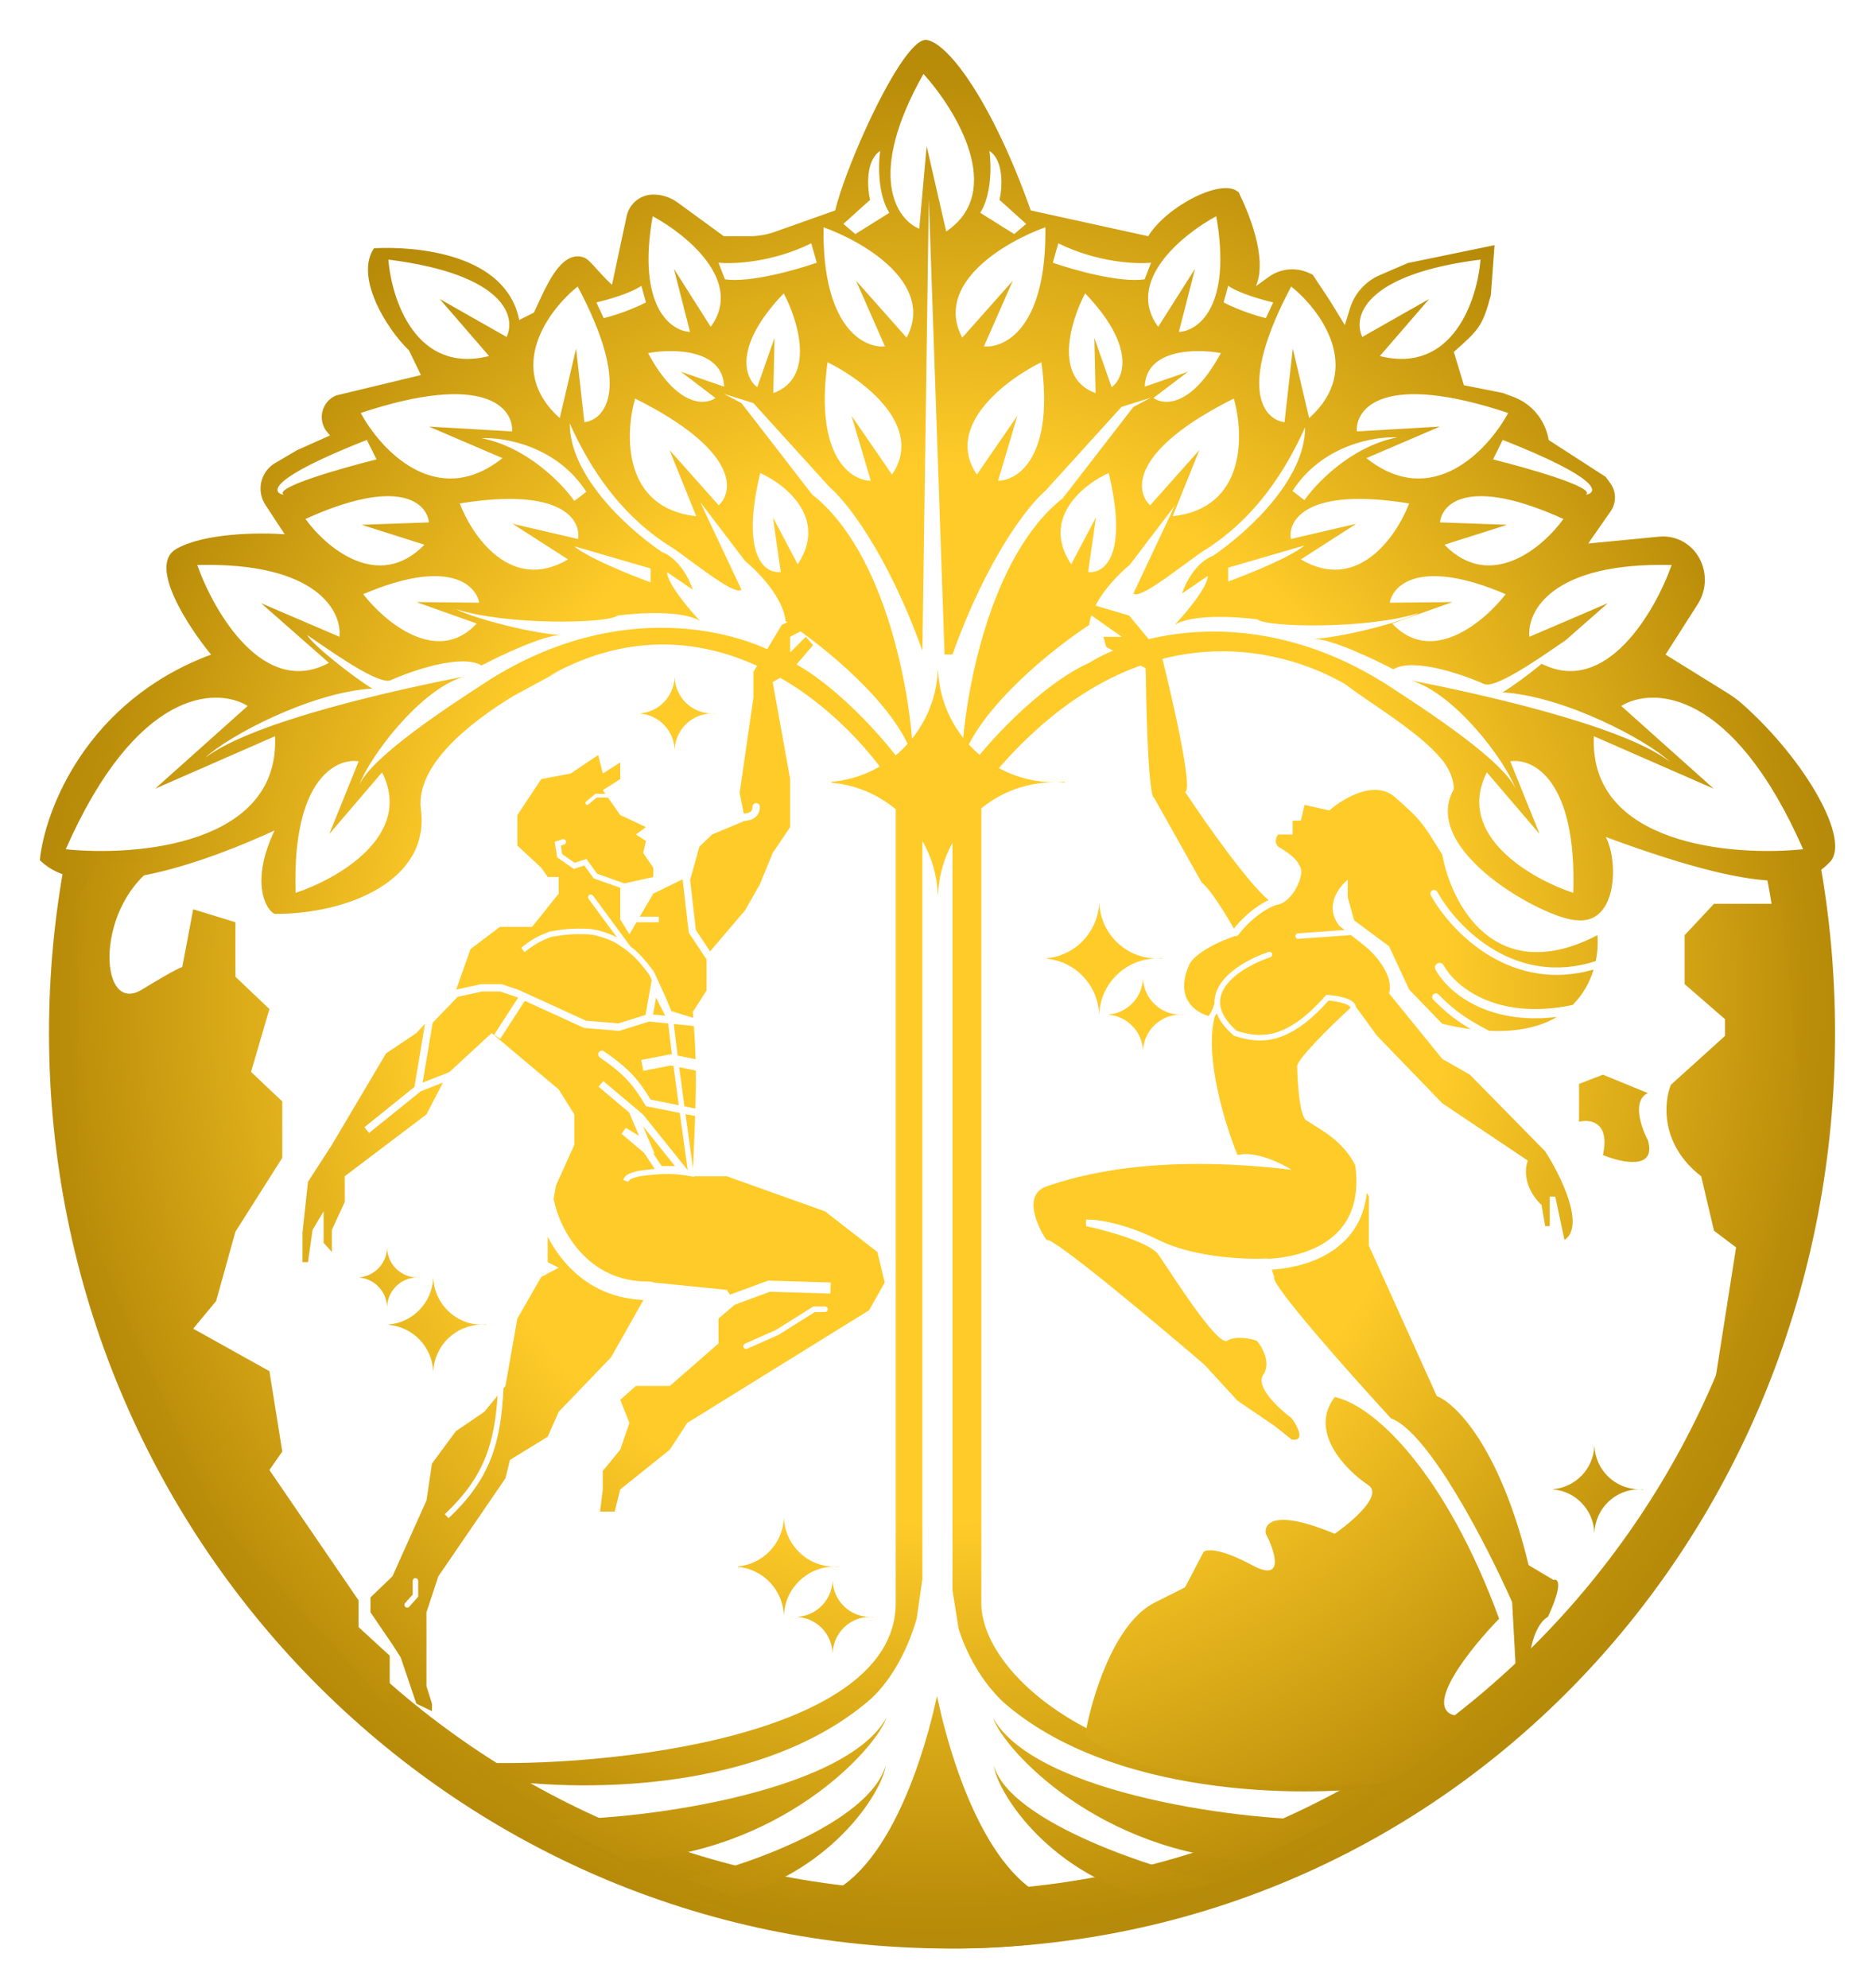 <?xml version="1.0" encoding="UTF-8"?> <svg xmlns="http://www.w3.org/2000/svg" width="565" height="599" viewBox="0 0 565 599" fill="none"><g filter="url(#filter0_d_236_246)"><path d="M171.955 229.03L180.257 223.465L181.641 229.03L186.899 225.691V230.7L181.641 234.039L182.42 235.152H179.393L176.582 237.508C176.347 237.704 176.315 238.055 176.511 238.291C176.707 238.528 177.056 238.56 177.291 238.363L179.793 236.265H183.199L186.899 241.553L194.648 245.17L191.603 247.397L194.648 249.345L193.817 252.962L196.861 257.415V260.197L188.147 262.145L179.945 259.218L176.694 254.761L173.192 255.935L169.4 253.313L169.008 250.749L170.004 250.415C170.439 250.269 170.674 249.796 170.529 249.359C170.384 248.921 169.913 248.685 169.479 248.831L167.154 249.61L167.868 254.281L172.932 257.782L176.071 256.729L178.908 260.62L186.899 263.471V272.998L189.666 277.451L191.792 273.833H198.522V272.163H192.773L196.861 265.206L205.713 260.876L205.699 260.924L207.554 276.984L212.912 285.024V294.426L208.761 300.826C208.815 301.443 208.866 302.052 208.915 302.653L202.291 300.597C202.231 300.437 202.167 300.272 202.101 300.102C201.562 298.728 200.82 297.01 200.075 295.337C199.329 293.661 198.574 292.022 198.007 290.802C197.723 290.192 197.486 289.686 197.319 289.333L197.238 289.16C197.192 289.064 197.155 288.984 197.126 288.923L197.058 288.781C197.058 288.781 197.057 288.778 196.308 289.138L197.058 288.781L197.022 288.705L196.974 288.64C194.355 285.102 192.429 282.952 189.723 280.892L189.78 280.85L178.71 265.823C178.437 265.452 177.917 265.374 177.549 265.649C177.181 265.923 177.103 266.446 177.376 266.816L185.879 278.359C185.798 278.318 185.711 278.275 185.617 278.229C185.083 277.97 184.323 277.624 183.413 277.274C181.604 276.578 179.151 275.846 176.681 275.781C171.942 275.656 169.623 275.944 165.724 276.628L165.648 276.642L165.576 276.669C162.002 278.011 160.115 279.102 157.051 281.525L158.078 282.837C160.994 280.531 162.728 279.526 166.085 278.26C169.856 277.6 172.064 277.33 176.638 277.45C178.84 277.508 181.091 278.168 182.819 278.833C183.678 279.163 184.394 279.49 184.894 279.733C185.144 279.854 185.34 279.955 185.471 280.024C185.507 280.042 185.537 280.059 185.563 280.073C185.585 280.085 185.604 280.095 185.619 280.103L185.648 280.119C190.058 282.89 192.186 284.976 195.594 289.572L195.627 289.641C195.671 289.735 195.736 289.872 195.819 290.048C195.959 290.346 196.15 290.753 196.378 291.24L194.519 301.756L186.335 304.31L176.578 303.498L156.375 294.252L151.103 292.478H144.992L137.47 294.121L141.79 281.903L150.646 275.224H160.332L168.357 265.206V260.197H165.036L163.099 257.415L155.904 250.736V241.553L163.099 230.7L171.955 229.03Z" fill="url(#paint0_radial_236_246)"></path><path d="M203.044 304.492L209.1 305.098C209.355 308.667 209.515 311.957 209.602 315.099L204.206 314.013C204.053 312.837 203.909 311.719 203.778 310.678C203.499 308.475 203.274 306.617 203.127 305.277C203.095 304.99 203.068 304.728 203.044 304.492Z" fill="url(#paint1_radial_236_246)"></path><path fill-rule="evenodd" clip-rule="evenodd" d="M202.486 313.668L202.125 313.595L193.225 315.327L193.856 318.605L202.114 316.998L202.944 317.165C203.347 320.219 203.791 323.525 204.237 326.819C204.334 327.532 204.431 328.244 204.527 328.953L196.038 327.252C194.288 324.364 192.699 322.056 190.634 319.842C188.473 317.525 185.824 315.347 181.989 312.708C181.485 312.361 180.796 312.491 180.451 312.998C180.105 313.506 180.234 314.198 180.739 314.545C184.501 317.134 187.008 319.208 189.02 321.365C191.029 323.52 192.578 325.793 194.396 328.823L194.648 329.244L204.846 331.287C205.414 335.443 205.958 339.381 206.395 342.535C206.692 344.67 206.939 346.447 207.113 347.69L207.227 348.511L207.218 348.509L193.781 331.766L181.798 321.678L180.377 323.385L189.582 331.135L192.568 338.178L188.575 335.769L187.294 337.576L194.091 343.318L197.304 348.164C195.886 348.276 194.333 348.451 192.594 348.698L192.558 348.703L192.523 348.711C191.201 349.019 190.175 349.304 189.421 349.691C188.614 350.103 188.075 350.653 187.78 351.464L189.339 352.038C189.466 351.689 189.674 351.434 190.174 351.178C190.72 350.899 191.549 350.653 192.862 350.346C199.915 349.348 203.746 349.566 208.061 350.346L209.19 350.551L209.163 350.36H219.001L248.612 360.934L264.386 373.178L266.6 382.362L261.895 390.71L207.101 424.66L201.843 432.73L186.899 444.696L185.238 451.374H180.811L181.641 444.696V439.13L186.899 432.73L189.666 424.66L186.899 417.703L191.603 413.529H201.843L216.51 400.728V393.214L221.443 389.037L232.001 385.153L250.222 385.7L250.322 382.362L231.46 381.796L219.956 386.029L219.001 384.588L196.995 382.375C196.612 382.181 196.178 382.075 195.72 382.081C186.142 382.201 179.429 378.194 174.841 373.115C170.184 367.96 167.731 361.699 166.92 357.608C166.893 357.472 166.857 357.341 166.812 357.214L167.527 353.142L173.062 340.898V331.715L168.357 324.201L148.155 307.226L135.375 319.007L127.352 322.144L130.372 304.134L137.9 296.305L145.23 294.704H150.742L155.563 296.327L156.112 296.578L148.888 307.732L150.743 308.947L158.149 297.51L176.011 305.685L186.58 306.565L195.605 303.749L201.359 304.324C201.39 304.648 201.429 305.03 201.476 305.46C201.625 306.814 201.851 308.683 202.13 310.888C202.241 311.765 202.361 312.695 202.486 313.668ZM245.053 389.597L233.832 396.649L224.477 400.799C224.057 400.985 223.867 401.478 224.052 401.9C224.238 402.322 224.728 402.513 225.147 402.327L234.611 398.128L245.529 391.266H248.612C249.07 391.266 249.442 390.893 249.442 390.432C249.442 389.97 249.07 389.597 248.612 389.597H245.053Z" fill="url(#paint2_radial_236_246)"></path><path fill-rule="evenodd" clip-rule="evenodd" d="M165.036 368.556V376.239L168.357 377.909L163.099 380.692L155.904 393.214L152.307 413.529L151.722 414.244C151.329 422.614 150.287 429.445 147.841 435.612C145.325 441.957 141.345 447.544 135.163 453.375L134.027 452.157C140.073 446.455 143.891 441.064 146.299 434.993C148.43 429.62 149.473 423.671 149.938 416.428L145.942 421.32L137.363 427.164L130.167 436.904L128.507 448.035L118.268 470.854L111.626 477.254V481.707L118.268 491.447L120.758 495.342L125.463 509.256L130.167 511.483V509.256L128.507 503.969V481.707L132.105 470.854L152.307 441.356L153.69 435.791L165.036 428.834L168.357 421.32L184.131 404.902L193.89 387.623C183.499 387.237 175.935 382.603 170.744 376.857C168.366 374.224 166.483 371.359 165.036 368.556ZM125.186 471.41C125.645 471.41 126.016 471.784 126.016 472.245V477.018L123.313 480.039C123.006 480.382 122.481 480.41 122.14 480.101C121.799 479.793 121.772 479.265 122.078 478.922L124.356 476.377V472.245C124.356 471.784 124.728 471.41 125.186 471.41Z" fill="url(#paint3_radial_236_246)"></path><path d="M204.665 317.511L209.671 318.518C209.718 322.408 209.662 326.132 209.549 329.959L206.25 329.298C206.128 328.401 206.005 327.498 205.882 326.593C205.463 323.502 205.047 320.402 204.665 317.511Z" fill="url(#paint4_radial_236_246)"></path><path d="M206.569 331.632L209.477 332.215C209.384 334.923 209.268 337.707 209.144 340.658C209.046 343.011 208.944 345.473 208.845 348.086L208.757 347.457C208.583 346.215 208.336 344.439 208.04 342.305C207.622 339.296 207.108 335.575 206.569 331.632Z" fill="url(#paint5_radial_236_246)"></path><path d="M126.971 324.682L133.487 322.134L128.507 331.715L103.877 350.36V358.151L100.003 366.5V373.178L97.512 370.396V360.934L94.191 366.5L92.808 376.239H91.147V367.334L92.808 352.029L100.003 340.898L116.33 313.349L125.463 307.226L128.08 304.411L124.89 323.439L109.827 335.577L111.211 337.314L126.933 324.646L126.94 324.603L126.971 324.682Z" fill="url(#paint6_radial_236_246)"></path><path d="M207.949 261.104L210.766 251.042L214.573 247.397L224.149 243.384L225.803 243.072C227.635 242.727 228.963 241.118 228.963 239.243V239.048C228.963 238.434 228.468 237.935 227.856 237.935C227.245 237.935 226.749 238.434 226.749 239.048V239.243C226.749 240.047 226.18 240.736 225.395 240.884L224.118 241.125L222.875 234.874L227.026 206.211V198.42L235.605 184.227L250.272 177.271L248.335 181.445L247.505 182.836L238.096 187.845V192.576L242.8 187.845L245.014 190.35L238.096 198.42L232.837 201.481L238.096 230.7V245.17L232.837 252.962L228.963 262.424L224.535 270.215L213.969 282.611L209.692 276.192L207.949 261.104Z" fill="url(#paint7_radial_236_246)"></path><path d="M196.79 301.63L200.432 301.994L197.693 296.523L196.79 301.63Z" fill="url(#paint8_radial_236_246)"></path><path d="M193.735 335.254L197.281 343.618L196.731 343.286L199.391 347.298H203.401L193.735 335.254Z" fill="url(#paint9_radial_236_246)"></path><path d="M340.249 181.445L326.136 177.271L324.199 178.105L338.035 187.845H332.501L333.331 190.906L345.231 197.307C345.673 229.364 347.076 236.637 347.721 236.265L362.112 261.867C364.792 263.985 369.184 271.112 371.814 275.76C373.575 273.482 377.456 269.444 382.261 267.167C376.105 262.073 363.594 244.345 357.131 234.596C359.566 233.928 353.348 206.675 349.935 193.132L340.249 181.445Z" fill="url(#paint10_radial_236_246)"></path><path d="M358.237 286.912C358.688 285.373 362.107 281.485 372.146 277.988C372.554 278.065 372.988 277.907 373.248 277.547C374.828 275.352 379.332 270.522 384.683 268.559C384.828 268.578 384.961 268.574 385.081 268.546C389.786 267.433 392.833 259.774 392 257.693C391.196 255.689 390.358 254.121 385.081 251.014C384.282 249.879 384.131 249.141 385.081 247.397H389.509V243.222H392L393.107 238.492L400.579 240.161C404.637 236.544 414.305 230.7 420.504 236.265C424.095 239.49 426.023 241.221 427.69 243.174C429.62 245.435 431.203 247.995 434.617 253.519C437.292 268.267 450.391 293.758 481.386 277.729C481.555 280.075 481.423 282.772 480.849 285.556C468.879 289.394 458.634 287.008 450.582 282.351C442.088 277.438 436.041 269.994 433.094 264.665C432.797 264.128 432.123 263.935 431.589 264.234C431.054 264.532 430.862 265.21 431.159 265.747C434.267 271.365 440.578 279.132 449.479 284.281C457.697 289.034 468.128 291.552 480.211 288.076C479.073 291.836 477.073 295.608 473.878 298.758C450.438 303.678 438.189 292.683 435.002 286.803C434.636 286.128 433.796 285.879 433.125 286.247C432.454 286.615 432.206 287.46 432.572 288.134C436.096 294.636 447.935 304.965 469.178 302.361C464.278 305.251 457.613 306.964 448.678 306.539L448.689 306.518C441.91 302.964 438.517 300.674 433.463 295.587C433.031 295.152 432.33 295.152 431.898 295.586C431.465 296.021 431.465 296.725 431.897 297.16C435.892 301.182 438.927 303.542 443.202 306.041C440.52 305.688 437.662 305.162 434.617 304.444L424.655 294.147L418.567 281.068L408.05 273.276L406.113 266.32V261.032C403.346 263.258 398.973 269.158 403.623 274.946L405.165 276.165L391.11 277.175C390.653 277.207 390.309 277.607 390.341 278.067C390.374 278.527 390.771 278.873 391.228 278.84L406.726 277.727C406.837 277.719 406.941 277.689 407.035 277.642L411.371 281.068C414.415 283.573 420.116 289.918 418.567 295.26L434.617 315.018L442.92 319.749L465.612 342.846C470.224 349.988 477.844 365.331 471.424 369.561L468.656 356.482H466.996V365.387H465.612L464.505 358.986C462.291 357.038 458.361 351.64 460.354 345.629L434.617 328.376L414.969 308.061L408.589 299.336C408.57 299.179 408.531 299.024 408.474 298.872C408.32 298.465 408.049 298.134 407.745 297.869C407.15 297.349 406.305 296.972 405.441 296.69C403.692 296.119 401.514 295.829 400.05 295.733L399.644 295.706L399.374 296.013C393.283 302.936 388.271 306.052 383.984 307.208C379.777 308.343 376.151 307.624 372.674 306.554C369.48 303.737 368.056 301.179 367.725 298.936C367.392 296.68 368.142 294.586 369.61 292.669C372.586 288.782 378.34 285.855 382.816 284.365C383.251 284.22 383.487 283.748 383.343 283.311C383.199 282.873 382.729 282.635 382.294 282.78C377.715 284.304 371.576 287.365 368.295 291.65C367.047 293.28 366.19 295.119 366.018 297.13C365.944 297.288 365.918 297.469 365.955 297.653C365.995 297.853 365.966 298.267 365.786 298.881C365.614 299.465 365.337 300.132 364.995 300.782C364.748 301.252 364.474 301.701 364.193 302.096C359.715 300.75 354.161 296.477 358.237 286.912Z" fill="url(#paint11_radial_236_246)"></path><path d="M366.463 301.562C366.518 301.456 366.573 301.35 366.626 301.242C367.45 303.412 369.096 305.647 371.718 307.931L371.85 308.045L372.016 308.097C375.651 309.229 379.689 310.095 384.415 308.821C389.058 307.569 394.247 304.283 400.343 297.429C401.706 297.544 403.506 297.814 404.929 298.278C405.723 298.537 406.315 298.831 406.656 299.129C406.821 299.273 406.893 299.388 406.922 299.465C406.939 299.51 406.948 299.558 406.941 299.621C400.625 305.469 390.058 315.845 390.893 317.523C390.985 322.717 391.723 333.218 393.937 333.663C394.665 334.17 395.484 334.684 396.36 335.233C400.214 337.65 405.169 340.759 408.383 347.052C409.145 352.641 408.603 357.121 407.23 360.701C405.622 364.896 402.823 367.987 399.37 370.229C394.346 373.492 387.965 374.932 382.077 375.242L382.037 375.126C380.504 375.214 378.455 375.248 376.076 375.177C375.897 375.163 375.718 375.148 375.541 375.133L375.539 375.159C367.92 374.886 357.187 373.541 349.105 369.561C338.257 364.218 330.01 363.253 327.243 363.439V365.387C333.423 366.685 346.448 370.229 349.105 374.013C349.678 374.829 350.58 376.192 351.697 377.878C357.053 385.968 367.342 401.505 369.861 399.893C372.296 398.335 376.779 399.244 378.716 399.893C380.377 401.841 383.089 406.627 380.653 410.189C378.218 413.751 385.358 420.393 389.232 423.268C390.985 425.68 393.439 430.337 389.232 429.669L383.974 425.495L372.905 417.981L362.942 407.128C347.814 394.142 317.114 368.448 315.343 369.561C312.391 365.201 308.258 355.869 315.343 353.421C324.199 350.36 347.168 343.403 389.232 348.412C386.004 346.371 378.218 342.623 372.905 343.959C369.307 335.24 362.887 314.74 365.986 302.496L365.931 302.488C366.119 302.188 366.297 301.877 366.463 301.562Z" fill="url(#paint12_radial_236_246)"></path><path d="M383.974 380.692L383.217 378.516C389.269 378.081 395.825 376.506 401.172 373.035C405.128 370.466 408.433 366.847 410.329 361.902C411.091 359.915 411.617 357.735 411.872 355.35L412.478 356.482V371.23L432.957 416.59C438.584 418.723 451.997 431.895 460.631 467.515L468.103 471.967C469.486 471.503 471.091 473.08 466.442 483.098C464.505 484.026 460.631 488.775 460.631 500.351L457.033 503.691L455.649 478.646C448.27 461.949 430.632 427.498 419.12 423.268C406.759 409.818 382.424 382.473 383.974 380.692Z" fill="url(#paint13_radial_236_246)"></path><path d="M283.757 565.747C423.758 565.747 537.25 451.374 537.25 310.287C537.25 291.173 535.167 272.548 531.217 254.632H548.211C551.334 271.657 552.966 289.241 552.966 307.226C552.966 459.532 435.993 583 286.126 583C136.259 583 14.767 459.532 14.767 307.226C14.767 289.241 16.462 271.657 19.697 254.632H36.298C32.348 272.548 30.265 291.173 30.265 310.287C30.265 451.374 143.757 565.747 283.757 565.747Z" fill="url(#paint14_radial_236_246)"></path><path fill-rule="evenodd" clip-rule="evenodd" d="M63.596 193.202C25.87 207.256 13.479 240.328 12 255.107C26.52 269.704 65.523 254.103 82.736 246.184C75.455 261.48 79.918 269.965 82.736 271.328C104.701 271.393 129.61 261.31 126.842 239.883C125.111 226.476 141.836 213.536 154.6 205.727C158.326 203.711 162.903 201.231 168.452 198.222C168.452 198.222 168.425 198.234 168.402 198.244C168.138 198.366 166.837 198.972 164.846 199.988C211.886 173.009 253.03 207.307 269.911 233.761C269.911 233.761 269.901 436.347 269.911 478.924C269.92 521.5 172.926 529.242 139.325 526.709C269.071 629.327 392.79 568.209 427.541 526.709C343.998 542.946 295.657 503.412 295.709 478.924C295.761 454.435 295.709 233.761 295.709 233.761C340.062 177.486 386.222 191.086 405.246 202.037C407.516 203.791 410.43 205.782 413.582 207.937C421.499 213.347 430.92 219.786 435.442 226.075C437.093 228.598 438.082 231.176 438.082 233.761C427.541 252.406 466.174 273.184 475.253 273.233C487.459 274.425 487.693 255.193 483.852 248.136C537.335 267.99 546.106 261.032 551.364 255.745C557.875 249.197 544.108 225.001 525.001 208.061C523.592 206.81 522.057 205.713 520.457 204.721L501.883 193.202L511.588 178.006C514.46 173.509 514.437 167.736 511.53 163.261C509.01 159.382 504.557 157.229 499.97 157.672L478.581 159.739L485.345 150.028C487.107 147.497 487.077 144.12 485.269 141.621L483.852 139.663L466.682 128.572L466.56 127.96C465.431 122.286 461.462 117.604 456.069 115.586L452.845 114.38L441.133 112.056L438.082 102.018C445.638 95.364 446.772 94.233 449.247 84.882L450.354 69.855L424.212 75.248L415.786 78.878C411.453 80.745 408.155 84.433 406.768 88.963L405.246 93.931L400.633 86.402L395.56 78.76L394.554 78.287C390.561 76.41 385.871 76.85 382.292 79.437L378.442 82.219C382.172 73.646 375.908 59.315 373.307 54.075C373.452 54.239 373.583 54.418 373.697 54.613C373.291 53.923 372.98 53.386 372.754 52.986C372.909 53.284 373.096 53.649 373.307 54.075C368.974 49.174 351.646 57.92 345.986 67.161L310.601 59.396C299.372 27.687 286.223 9.333 279.33 8.033C275.175 7.249 267.28 20.738 260.876 34.792C256.655 44.057 253.081 53.568 251.656 59.396L233.551 65.827C231.064 66.71 228.446 67.161 225.809 67.161H218.106L204.192 57.009C202.057 55.452 199.487 54.613 196.849 54.613C192.982 54.613 189.64 57.329 188.828 61.131L184.408 81.821C182.291 79.817 180.789 78.147 179.609 76.836C178.007 75.055 177 73.935 175.858 73.541C169.82 71.457 165.528 80.196 162.822 86.01L160.885 90.169L156.458 92.396C152.463 72.318 125.27 70.136 112.695 70.786C106.925 79.263 116.129 94.701 123.249 101.579L126.842 108.989L101.322 115.124C96.873 116.943 95.52 122.621 98.665 126.271L99.449 127.18L89.487 131.633L82.893 135.511C78.507 138.091 77.175 143.844 79.976 148.107L85.788 156.952C78.39 156.394 61.488 156.505 53.055 161.413C44.622 166.321 56.569 184.651 63.596 193.202ZM74.635 208.673C65.235 202.897 41.11 203.444 19.817 251.843C41.469 254.072 84.395 250.384 82.874 217.793L46.751 233.602L74.635 208.673ZM59.438 166.214C95.582 165.285 103.074 180.243 102.303 187.838L78.668 177.714L99.125 195.691C79.491 206.256 64.486 180.442 59.438 166.214ZM108.077 225.352C101.282 224.312 87.971 230.782 89.083 264.979C101.761 260.79 124.718 247.664 115.121 228.676L99.213 247.275L108.077 225.352ZM109.446 174.997C135.111 164.053 143.427 172.149 144.377 177.565L125.473 177.38L143.657 183.844C131.705 196.672 115.87 183.291 109.446 174.997ZM129.231 153.376C128.691 147.649 120.498 139.426 92.045 152.346C98.194 160.873 113.974 174.362 127.907 160.105L109 154.103L129.231 153.376ZM138.544 147.674C169.356 142.623 175.145 152.703 174.188 158.375L154.464 153.796L171.173 164.527C154.038 174.659 142.28 157.513 138.544 147.674ZM152.652 97.504C155.522 91.601 152.416 78.676 117.034 74.203C117.968 86.198 125.343 108.803 147.372 103.266L132.511 86.082L152.652 97.504ZM108.702 120.41C146.169 107.96 154.72 118.929 154.312 125.97L129.257 124.513L151.421 134.015C131.589 149.775 114.678 131.512 108.702 120.41ZM176.093 123.203C182.27 122.436 190.514 113.183 174.075 82.313C165.33 89.329 152.004 107.079 168.671 121.954L173.597 100.996L176.093 123.203ZM191.371 116.065C222.554 131.652 221.165 143.996 216.572 148.22L201.745 131.573L209.803 151.525C187.649 149.109 188.284 126.878 191.371 116.065ZM235.265 168.308C230.677 168.923 223.016 163.824 229.074 138.504C236.678 141.899 249.584 152.153 240.372 166.006L232.91 151.858L235.265 168.308ZM249.36 105.125C245.429 133.591 256.41 140.779 262.392 140.814L256.607 121.289L268.789 138.972C278.757 124.363 259.99 110.32 249.36 105.125ZM266.661 100.343C260.314 100.96 247.728 94.647 248.158 64.469C260.11 68.737 281.852 81.363 273.201 97.719L257.964 80.57L266.661 100.343ZM236.167 84.373C220.841 100.381 224.46 109.896 228.186 112.653L233.394 97.796L233.019 114.424C245.858 109.843 240.468 92.481 236.167 84.373ZM207.933 96.002C202.171 95.749 191.853 88.422 196.67 61.143C206.722 66.537 224.293 80.751 214.162 94.461L203.067 76.98L207.933 96.002ZM195.284 102.376C204.044 118.654 212.468 118.171 215.586 115.894L205.177 107.983L218.205 112.485C217.835 101.08 202.77 100.994 195.284 102.376ZM488.525 208.673C497.926 202.897 522.05 203.444 543.344 251.843C521.691 254.072 478.766 250.384 480.287 217.793L516.41 233.602L488.525 208.673ZM503.722 166.214C467.578 165.285 460.086 180.243 460.858 187.838L484.492 177.714L471.829 188.842C471.21 189.263 470.529 189.731 469.799 190.233C462.573 195.195 450.559 203.447 447.242 202.074C440.6 199.105 425.822 194.059 419.845 197.621C414.033 194.56 401.082 188.438 395.768 188.438C403.517 188.252 422.059 183.54 427.593 180.646C412.373 185.592 381.765 185.043 378.887 182.594C372.707 181.759 359.073 180.924 353.981 184.264C357.302 180.739 363.944 172.854 363.944 169.515L356.195 174.802C357.117 171.834 360.291 165.397 365.604 163.393C377.042 155.508 393.278 140.018 393.278 124.712C388.85 134.452 380.548 150.258 363.944 161.167C362.427 162.004 359.791 163.948 356.839 166.126C350.63 170.704 343.028 176.311 341.528 174.802L353.981 148.366L340.421 166.176C336.639 169.237 328.908 177.14 328.244 184.264C317.544 191.221 294.87 209.198 289.778 225.449C290.423 205.969 298.08 163.504 320.219 146.14L341.528 118.59L346.786 115.807L337.93 118.59L314.961 143.913C310.072 147.995 297.637 163.56 287.01 193.169H284.588V192.019L279.883 55.941L277.946 192.019C267.319 162.411 254.884 146.845 249.995 142.764L227.026 117.441L218.17 114.658L223.428 117.441L244.737 144.99C266.876 162.355 274.533 204.82 275.178 224.3C270.086 208.048 247.412 190.071 236.712 183.114C236.048 175.991 228.317 168.087 224.535 165.026L210.975 147.217L223.428 173.653C221.928 175.162 214.326 169.555 208.117 164.976C205.165 162.799 202.529 160.854 201.013 160.017C184.408 149.109 176.106 133.303 171.678 123.563C171.678 138.868 187.914 154.359 199.352 162.244C204.665 164.247 207.839 170.685 208.761 173.653L201.013 168.366C201.013 171.705 207.654 179.59 210.975 183.114C205.883 179.775 192.249 180.61 186.069 181.445C183.191 183.894 152.583 184.443 137.363 179.497C142.897 182.391 161.439 187.103 169.188 187.289C163.874 187.289 150.923 193.411 145.111 196.472C139.134 192.91 124.356 197.956 117.714 200.924C114.397 202.298 102.383 194.046 95.157 189.083C94.184 188.415 93.297 187.806 92.531 187.289C94.302 190.405 106.737 200.182 112.179 203.429C93.583 204.542 68.639 217.806 61.813 224.3C76.646 212.946 122.234 203.243 139.853 199.811C126.791 203.596 111.626 223.557 108.305 232.37C112.269 223.768 134.978 208.971 145.533 202.093C146.178 201.673 146.778 201.282 147.325 200.924C187.176 175.768 223.521 186.175 236.712 194.524C254.914 202.497 280.34 233.727 277.946 238.77V471.689L276.241 483.546C273.956 491.674 269.404 501.319 262.449 507.791C229.767 536.178 175.805 535.495 152.238 532.39C187.065 558.693 228.218 568.227 241.14 568.53C263.579 567.961 276.77 532.495 282.354 506.974C287.79 532.565 301.038 569.101 323.816 569.679C337.544 569.548 381.831 560.538 415.694 534.338C392.127 537.443 335.189 537.327 302.508 508.94C295.695 502.601 291.188 494.047 288.859 486.666L287.01 475.028V238.213C284.616 233.171 310.042 203.646 328.244 195.673C341.435 187.325 377.78 176.917 417.631 202.074C418.177 202.431 418.774 202.82 419.418 203.239C429.973 210.117 452.687 224.917 456.651 233.519C453.33 224.707 438.165 204.745 425.103 200.96C442.722 204.393 488.31 214.095 503.143 225.449C496.317 218.956 471.373 205.691 452.777 204.578C455.634 202.874 460.419 199.369 464.576 195.973C483.945 205.782 498.721 180.311 503.722 166.214ZM455.084 225.352C461.878 224.312 475.19 230.782 474.077 264.979C461.399 260.79 438.443 247.664 448.039 228.676L463.948 247.275L455.084 225.352ZM453.714 174.997C428.05 164.053 419.734 172.149 418.784 177.565L437.688 177.38L419.503 183.844C431.456 196.672 447.291 183.291 453.714 174.997ZM433.93 153.376C434.47 147.649 442.663 139.426 471.115 152.346C464.967 160.873 449.186 174.362 435.254 160.105L454.16 154.103L433.93 153.376ZM424.617 147.674C393.805 142.623 388.015 152.703 388.972 158.375L408.697 153.796L391.987 164.527C409.122 174.659 420.88 157.513 424.617 147.674ZM410.508 97.504C407.638 91.601 410.744 78.676 446.127 74.203C445.193 86.198 437.817 108.803 415.788 103.266L430.65 86.082L410.508 97.504ZM454.458 120.41C416.991 107.96 408.44 118.929 408.848 125.97L433.903 124.513L411.739 134.015C431.571 149.775 448.482 131.512 454.458 120.41ZM387.067 123.203C380.891 122.436 372.647 113.183 389.085 82.313C397.831 89.329 411.156 107.079 394.489 121.954L389.564 100.996L387.067 123.203ZM371.789 116.065C340.606 131.652 341.995 143.996 346.588 148.22L361.416 131.573L353.358 151.525C375.512 149.109 374.876 126.878 371.789 116.065ZM327.895 168.308C332.483 168.923 340.145 163.824 334.087 138.504C326.482 141.899 313.576 152.153 322.788 166.006L330.25 151.858L327.895 168.308ZM313.801 105.125C317.731 133.591 306.75 140.779 300.768 140.814L306.553 121.289L294.372 138.972C284.404 124.363 303.171 110.32 313.801 105.125ZM296.499 100.343C302.846 100.96 315.433 94.647 315.003 64.469C303.05 68.737 281.308 81.363 289.959 97.719L305.196 80.57L296.499 100.343ZM326.993 84.373C342.32 100.381 338.7 109.896 334.975 112.653L329.767 97.796L330.141 114.424C317.302 109.843 322.693 92.481 326.993 84.373ZM355.228 96.002C360.989 95.749 371.308 88.422 366.491 61.143C356.439 66.537 338.867 80.751 348.999 94.461L360.094 76.98L355.228 96.002ZM367.877 102.376C359.117 118.654 350.692 118.171 347.575 115.894L357.984 107.983L344.955 112.485C345.326 101.08 360.391 100.994 367.877 102.376ZM277 64.914C270.196 62.14 260.924 48.927 278.27 18.268C288.041 29.048 303.092 53.634 285.125 65.736L279.228 40.009L277 64.914ZM244.46 69.299C232.727 75.087 220.938 75.606 216.51 75.142L218.447 80.151C225.974 81.265 240.033 77.276 246.121 75.142L244.46 69.299ZM179.704 87.108C182.932 86.366 190.164 84.326 193.264 82.099L194.648 87.108C192.71 88.129 187.452 90.503 181.918 91.839L179.704 87.108ZM176.66 144.155C167.804 130.353 151.938 127.644 145.111 128.015C158.838 130.687 169.464 141.744 173.062 146.938L176.66 144.155ZM196.031 167.253L173.062 160.574C177.268 164.136 190.127 169.293 196.031 171.427V167.253ZM265.216 41.471C264.663 45.367 264.441 54.55 267.983 60.115L257.744 66.516L254.146 63.455L262.172 56.22C261.342 52.509 260.788 44.365 265.216 41.471ZM113.461 134.404L110.544 128.528C81.129 140.109 81.591 144.37 85.499 145.053C82.274 142.908 102.797 137.06 113.461 134.404ZM346.854 75.142C342.426 75.606 330.637 75.087 318.903 69.299L317.243 75.142C323.331 77.276 337.389 81.265 344.917 80.151L346.854 75.142ZM370.1 82.099C373.199 84.326 380.431 86.366 383.66 87.108L381.446 91.839C375.911 90.503 370.653 88.129 368.716 87.108L370.1 82.099ZM421.02 127.769C414.194 127.398 398.327 130.107 389.472 143.909L393.069 146.692C396.667 141.497 407.294 130.44 421.02 127.769ZM393.069 160.327L370.1 167.006V171.18C376.004 169.047 388.863 163.889 393.069 160.327ZM295.38 60.115C298.922 54.55 298.701 45.367 298.148 41.471C302.575 44.365 302.022 52.509 301.192 56.22L309.217 63.455L305.62 66.516L295.38 60.115ZM452.819 128.528L449.902 134.404C460.567 137.06 481.089 142.908 477.865 145.053C481.773 144.37 482.235 140.109 452.819 128.528Z" fill="url(#paint15_radial_236_246)"></path><path d="M267.153 513.43C254.332 536.565 189.376 544.981 164.483 544.041L188.235 556.518C235.122 554.419 263.875 523.038 267.153 513.43Z" fill="url(#paint16_radial_236_246)"></path><path d="M266.876 527.901C261.869 545.209 223.364 558.762 206.708 561.945L221.222 567.521C252.01 558.958 266.154 534.776 266.876 527.901Z" fill="url(#paint17_radial_236_246)"></path><path d="M299.244 513.545C312.065 536.679 377.021 545.095 401.914 544.155L378.162 556.632C331.275 554.533 302.522 523.152 299.244 513.545Z" fill="url(#paint18_radial_236_246)"></path><path d="M299.521 528.015C304.528 545.324 349.845 559.781 366.502 562.964L345.175 567.635C314.387 559.072 300.243 534.89 299.521 528.015Z" fill="url(#paint19_radial_236_246)"></path><path d="M348.237 478.646C335.618 484.657 328.774 508.05 326.929 518.996C348.846 535.47 396.759 535.136 417.976 532.91C429.23 527.066 449.136 514.878 438.731 512.874C428.326 510.87 443.067 492.56 451.738 483.655C435.576 439.576 414.101 419.372 402.202 416.868C394.231 427.331 405.522 438.852 412.164 443.304C417.035 446.198 407.552 454.343 402.202 458.053C384.048 450.484 380.8 454.899 381.446 458.053C384.214 463.433 387.258 472.858 377.295 467.515C367.332 462.172 363.366 462.691 362.628 463.619L357.093 474.193L348.237 478.646Z" fill="url(#paint20_radial_236_246)"></path><path d="M475.814 322.532L483.009 319.749L496.569 325.314C491.699 327.541 494.54 335.704 496.569 339.507C499.226 348.634 488.636 346.278 483.009 343.959C485.223 333.941 479.135 333.106 475.814 333.941V322.532Z" fill="url(#paint21_radial_236_246)"></path><path d="M48.253 256.023C28.379 267.843 29.434 302.217 42.718 294.147C53.501 287.596 54.801 287.28 54.909 287.393L58.215 269.937L70.945 273.833V290.251L81.185 299.991L75.65 318.914L85.059 327.819V344.794L70.945 367.056L65.134 387.927L58.215 396.275L81.185 409.076L85.059 433.286L81.185 438.852L108.028 478.089V486.159L117.437 494.786V510.369L65.134 453.044L23.346 358.986V266.876L29.434 256.023H48.253Z" fill="url(#paint22_radial_236_246)"></path><path d="M516.495 268.267H536.696L544.999 350.36L516.495 414.085L523.136 371.787L516.495 366.778L512.62 350.36C500.222 340.787 501.366 328.005 503.488 322.81L519.815 308.061V303.052L507.639 292.478V277.729L516.495 268.267Z" fill="url(#paint23_radial_236_246)"></path><path d="M126.567 380.882V380.813C126.305 380.836 126.04 380.848 125.773 380.848C120.863 380.848 116.858 376.951 116.65 372.065H116.633C116.437 376.685 112.846 380.42 108.305 380.813V380.882C112.846 381.275 116.437 385.011 116.633 389.63H116.65C116.858 384.744 120.863 380.848 125.773 380.848C126.04 380.848 126.305 380.859 126.567 380.882Z" fill="url(#paint24_radial_236_246)"></path><path d="M320.84 231.8V231.536C319.833 231.623 318.814 231.668 317.784 231.668C298.886 231.668 283.471 216.669 282.671 197.863H282.606C281.849 215.644 268.027 230.022 250.549 231.536V231.8C268.027 233.314 281.849 247.692 282.606 265.473H282.671C283.471 246.667 298.886 231.668 317.784 231.668C318.814 231.668 319.833 231.712 320.84 231.8Z" fill="url(#paint25_radial_236_246)"></path><path d="M350.175 284.824V284.693C349.675 284.736 349.169 284.759 348.659 284.759C339.284 284.759 331.637 277.318 331.24 267.989H331.208C330.833 276.81 323.976 283.942 315.306 284.693V284.824C323.976 285.575 330.833 292.707 331.208 301.528H331.24C331.637 292.199 339.284 284.759 348.659 284.759C349.169 284.759 349.675 284.781 350.175 284.824Z" fill="url(#paint26_radial_236_246)"></path><path d="M356.691 301.703V301.619C356.367 301.647 356.04 301.661 355.709 301.661C349.642 301.661 344.693 296.845 344.437 290.808H344.416C344.173 296.517 339.735 301.133 334.124 301.619V301.703C339.735 302.189 344.173 306.805 344.416 312.514H344.437C344.693 306.476 349.642 301.661 355.709 301.661C356.04 301.661 356.367 301.675 356.691 301.703Z" fill="url(#paint27_radial_236_246)"></path><path d="M495.186 444.71V444.609C494.797 444.642 494.404 444.659 494.007 444.659C486.715 444.659 480.768 438.872 480.459 431.617H480.434C480.142 438.477 474.809 444.024 468.065 444.609V444.71C474.809 445.295 480.142 450.842 480.434 457.702H480.459C480.768 450.447 486.715 444.659 494.007 444.659C494.404 444.659 494.797 444.677 495.186 444.71Z" fill="url(#paint28_radial_236_246)"></path><path d="M215.554 210.984V210.9C215.231 210.928 214.903 210.942 214.573 210.942C208.505 210.942 203.557 206.127 203.3 200.089H203.279C203.036 205.798 198.599 210.414 192.987 210.9V210.984C198.599 211.471 203.036 216.087 203.279 221.795H203.3C203.557 215.758 208.505 210.942 214.573 210.942C214.903 210.942 215.231 210.956 215.554 210.984Z" fill="url(#paint29_radial_236_246)"></path><path d="M146.495 395.133V395.023C146.075 395.059 145.649 395.078 145.22 395.078C137.333 395.078 130.9 388.818 130.566 380.97H130.539C130.223 388.391 124.455 394.391 117.161 395.023V395.133C124.455 395.764 130.223 401.765 130.539 409.185H130.566C130.9 401.337 137.333 395.078 145.22 395.078C145.649 395.078 146.075 395.096 146.495 395.133Z" fill="url(#paint30_radial_236_246)"></path><path d="M263.153 483.14V483.056C262.83 483.084 262.502 483.098 262.172 483.098C256.105 483.098 251.156 478.283 250.899 472.245H250.878C250.635 477.954 246.198 482.57 240.586 483.056V483.14C246.198 483.627 250.635 488.243 250.878 493.951H250.899C251.156 487.914 256.105 483.098 262.172 483.098C262.502 483.098 262.83 483.112 263.153 483.14Z" fill="url(#paint31_radial_236_246)"></path><path d="M252.763 468.019V467.905C252.326 467.943 251.885 467.962 251.439 467.962C243.255 467.962 236.579 461.467 236.233 453.322H236.204C235.877 461.023 229.891 467.25 222.321 467.905V468.019C229.891 468.675 235.877 474.902 236.204 482.602H236.233C236.579 474.458 243.255 467.962 251.439 467.962C251.885 467.962 252.326 467.982 252.763 468.019Z" fill="url(#paint32_radial_236_246)"></path></g><defs><filter id="filter0_d_236_246" x="0.7" y="0.7" width="563.6" height="597.6" filterUnits="userSpaceOnUse" color-interpolation-filters="sRGB"><feFlood flood-opacity="0" result="BackgroundImageFix"></feFlood><feColorMatrix in="SourceAlpha" type="matrix" values="0 0 0 0 0 0 0 0 0 0 0 0 0 0 0 0 0 0 127 0" result="hardAlpha"></feColorMatrix><feOffset dy="4"></feOffset><feGaussianBlur stdDeviation="5.65"></feGaussianBlur><feComposite in2="hardAlpha" operator="out"></feComposite><feColorMatrix type="matrix" values="0 0 0 0 0 0 0 0 0 0 0 0 0 0 0 0 0 0 0.4 0"></feColorMatrix><feBlend mode="normal" in2="BackgroundImageFix" result="effect1_dropShadow_236_246"></feBlend><feBlend mode="normal" in="SourceGraphic" in2="effect1_dropShadow_236_246" result="shape"></feBlend></filter><radialGradient id="paint0_radial_236_246" cx="0" cy="0" r="1" gradientUnits="userSpaceOnUse" gradientTransform="translate(282.5 295.5) rotate(89.686) scale(758.345 713.504)"><stop offset="0.215" stop-color="#FECB29"></stop><stop offset="0.374" stop-color="#B98C09"></stop><stop offset="1" stop-color="#292132"></stop></radialGradient><radialGradient id="paint1_radial_236_246" cx="0" cy="0" r="1" gradientUnits="userSpaceOnUse" gradientTransform="translate(282.5 295.5) rotate(89.686) scale(758.345 713.504)"><stop offset="0.215" stop-color="#FECB29"></stop><stop offset="0.374" stop-color="#B98C09"></stop><stop offset="1" stop-color="#292132"></stop></radialGradient><radialGradient id="paint2_radial_236_246" cx="0" cy="0" r="1" gradientUnits="userSpaceOnUse" gradientTransform="translate(282.5 295.5) rotate(89.686) scale(758.345 713.504)"><stop offset="0.215" stop-color="#FECB29"></stop><stop offset="0.374" stop-color="#B98C09"></stop><stop offset="1" stop-color="#292132"></stop></radialGradient><radialGradient id="paint3_radial_236_246" cx="0" cy="0" r="1" gradientUnits="userSpaceOnUse" gradientTransform="translate(282.5 295.5) rotate(89.686) scale(758.345 713.504)"><stop offset="0.215" stop-color="#FECB29"></stop><stop offset="0.374" stop-color="#B98C09"></stop><stop offset="1" stop-color="#292132"></stop></radialGradient><radialGradient id="paint4_radial_236_246" cx="0" cy="0" r="1" gradientUnits="userSpaceOnUse" gradientTransform="translate(282.5 295.5) rotate(89.686) scale(758.345 713.504)"><stop offset="0.215" stop-color="#FECB29"></stop><stop offset="0.374" stop-color="#B98C09"></stop><stop offset="1" stop-color="#292132"></stop></radialGradient><radialGradient id="paint5_radial_236_246" cx="0" cy="0" r="1" gradientUnits="userSpaceOnUse" gradientTransform="translate(282.5 295.5) rotate(89.686) scale(758.345 713.504)"><stop offset="0.215" stop-color="#FECB29"></stop><stop offset="0.374" stop-color="#B98C09"></stop><stop offset="1" stop-color="#292132"></stop></radialGradient><radialGradient id="paint6_radial_236_246" cx="0" cy="0" r="1" gradientUnits="userSpaceOnUse" gradientTransform="translate(282.5 295.5) rotate(89.686) scale(758.345 713.504)"><stop offset="0.215" stop-color="#FECB29"></stop><stop offset="0.374" stop-color="#B98C09"></stop><stop offset="1" stop-color="#292132"></stop></radialGradient><radialGradient id="paint7_radial_236_246" cx="0" cy="0" r="1" gradientUnits="userSpaceOnUse" gradientTransform="translate(282.5 295.5) rotate(89.686) scale(758.345 713.504)"><stop offset="0.215" stop-color="#FECB29"></stop><stop offset="0.374" stop-color="#B98C09"></stop><stop offset="1" stop-color="#292132"></stop></radialGradient><radialGradient id="paint8_radial_236_246" cx="0" cy="0" r="1" gradientUnits="userSpaceOnUse" gradientTransform="translate(282.5 295.5) rotate(89.686) scale(758.345 713.504)"><stop offset="0.215" stop-color="#FECB29"></stop><stop offset="0.374" stop-color="#B98C09"></stop><stop offset="1" stop-color="#292132"></stop></radialGradient><radialGradient id="paint9_radial_236_246" cx="0" cy="0" r="1" gradientUnits="userSpaceOnUse" gradientTransform="translate(282.5 295.5) rotate(89.686) scale(758.345 713.504)"><stop offset="0.215" stop-color="#FECB29"></stop><stop offset="0.374" stop-color="#B98C09"></stop><stop offset="1" stop-color="#292132"></stop></radialGradient><radialGradient id="paint10_radial_236_246" cx="0" cy="0" r="1" gradientUnits="userSpaceOnUse" gradientTransform="translate(282.5 295.5) rotate(89.686) scale(758.345 713.504)"><stop offset="0.215" stop-color="#FECB29"></stop><stop offset="0.374" stop-color="#B98C09"></stop><stop offset="1" stop-color="#292132"></stop></radialGradient><radialGradient id="paint11_radial_236_246" cx="0" cy="0" r="1" gradientUnits="userSpaceOnUse" gradientTransform="translate(282.5 295.5) rotate(89.686) scale(758.345 713.504)"><stop offset="0.215" stop-color="#FECB29"></stop><stop offset="0.374" stop-color="#B98C09"></stop><stop offset="1" stop-color="#292132"></stop></radialGradient><radialGradient id="paint12_radial_236_246" cx="0" cy="0" r="1" gradientUnits="userSpaceOnUse" gradientTransform="translate(282.5 295.5) rotate(89.686) scale(758.345 713.504)"><stop offset="0.215" stop-color="#FECB29"></stop><stop offset="0.374" stop-color="#B98C09"></stop><stop offset="1" stop-color="#292132"></stop></radialGradient><radialGradient id="paint13_radial_236_246" cx="0" cy="0" r="1" gradientUnits="userSpaceOnUse" gradientTransform="translate(282.5 295.5) rotate(89.686) scale(758.345 713.504)"><stop offset="0.215" stop-color="#FECB29"></stop><stop offset="0.374" stop-color="#B98C09"></stop><stop offset="1" stop-color="#292132"></stop></radialGradient><radialGradient id="paint14_radial_236_246" cx="0" cy="0" r="1" gradientUnits="userSpaceOnUse" gradientTransform="translate(282.5 295.5) rotate(89.686) scale(758.345 713.504)"><stop offset="0.215" stop-color="#FECB29"></stop><stop offset="0.374" stop-color="#B98C09"></stop><stop offset="1" stop-color="#292132"></stop></radialGradient><radialGradient id="paint15_radial_236_246" cx="0" cy="0" r="1" gradientUnits="userSpaceOnUse" gradientTransform="translate(282.5 295.5) rotate(89.686) scale(758.345 713.504)"><stop offset="0.215" stop-color="#FECB29"></stop><stop offset="0.374" stop-color="#B98C09"></stop><stop offset="1" stop-color="#292132"></stop></radialGradient><radialGradient id="paint16_radial_236_246" cx="0" cy="0" r="1" gradientUnits="userSpaceOnUse" gradientTransform="translate(282.5 295.5) rotate(89.686) scale(758.345 713.504)"><stop offset="0.215" stop-color="#FECB29"></stop><stop offset="0.374" stop-color="#B98C09"></stop><stop offset="1" stop-color="#292132"></stop></radialGradient><radialGradient id="paint17_radial_236_246" cx="0" cy="0" r="1" gradientUnits="userSpaceOnUse" gradientTransform="translate(282.5 295.5) rotate(89.686) scale(758.345 713.504)"><stop offset="0.215" stop-color="#FECB29"></stop><stop offset="0.374" stop-color="#B98C09"></stop><stop offset="1" stop-color="#292132"></stop></radialGradient><radialGradient id="paint18_radial_236_246" cx="0" cy="0" r="1" gradientUnits="userSpaceOnUse" gradientTransform="translate(282.5 295.5) rotate(89.686) scale(758.345 713.504)"><stop offset="0.215" stop-color="#FECB29"></stop><stop offset="0.374" stop-color="#B98C09"></stop><stop offset="1" stop-color="#292132"></stop></radialGradient><radialGradient id="paint19_radial_236_246" cx="0" cy="0" r="1" gradientUnits="userSpaceOnUse" gradientTransform="translate(282.5 295.5) rotate(89.686) scale(758.345 713.504)"><stop offset="0.215" stop-color="#FECB29"></stop><stop offset="0.374" stop-color="#B98C09"></stop><stop offset="1" stop-color="#292132"></stop></radialGradient><radialGradient id="paint20_radial_236_246" cx="0" cy="0" r="1" gradientUnits="userSpaceOnUse" gradientTransform="translate(282.5 295.5) rotate(89.686) scale(758.345 713.504)"><stop offset="0.215" stop-color="#FECB29"></stop><stop offset="0.374" stop-color="#B98C09"></stop><stop offset="1" stop-color="#292132"></stop></radialGradient><radialGradient id="paint21_radial_236_246" cx="0" cy="0" r="1" gradientUnits="userSpaceOnUse" gradientTransform="translate(282.5 295.5) rotate(89.686) scale(758.345 713.504)"><stop offset="0.215" stop-color="#FECB29"></stop><stop offset="0.374" stop-color="#B98C09"></stop><stop offset="1" stop-color="#292132"></stop></radialGradient><radialGradient id="paint22_radial_236_246" cx="0" cy="0" r="1" gradientUnits="userSpaceOnUse" gradientTransform="translate(282.5 295.5) rotate(89.686) scale(758.345 713.504)"><stop offset="0.215" stop-color="#FECB29"></stop><stop offset="0.374" stop-color="#B98C09"></stop><stop offset="1" stop-color="#292132"></stop></radialGradient><radialGradient id="paint23_radial_236_246" cx="0" cy="0" r="1" gradientUnits="userSpaceOnUse" gradientTransform="translate(282.5 295.5) rotate(89.686) scale(758.345 713.504)"><stop offset="0.215" stop-color="#FECB29"></stop><stop offset="0.374" stop-color="#B98C09"></stop><stop offset="1" stop-color="#292132"></stop></radialGradient><radialGradient id="paint24_radial_236_246" cx="0" cy="0" r="1" gradientUnits="userSpaceOnUse" gradientTransform="translate(282.5 295.5) rotate(89.686) scale(758.345 713.504)"><stop offset="0.215" stop-color="#FECB29"></stop><stop offset="0.374" stop-color="#B98C09"></stop><stop offset="1" stop-color="#292132"></stop></radialGradient><radialGradient id="paint25_radial_236_246" cx="0" cy="0" r="1" gradientUnits="userSpaceOnUse" gradientTransform="translate(282.5 295.5) rotate(89.686) scale(758.345 713.504)"><stop offset="0.215" stop-color="#FECB29"></stop><stop offset="0.374" stop-color="#B98C09"></stop><stop offset="1" stop-color="#292132"></stop></radialGradient><radialGradient id="paint26_radial_236_246" cx="0" cy="0" r="1" gradientUnits="userSpaceOnUse" gradientTransform="translate(282.5 295.5) rotate(89.686) scale(758.345 713.504)"><stop offset="0.215" stop-color="#FECB29"></stop><stop offset="0.374" stop-color="#B98C09"></stop><stop offset="1" stop-color="#292132"></stop></radialGradient><radialGradient id="paint27_radial_236_246" cx="0" cy="0" r="1" gradientUnits="userSpaceOnUse" gradientTransform="translate(282.5 295.5) rotate(89.686) scale(758.345 713.504)"><stop offset="0.215" stop-color="#FECB29"></stop><stop offset="0.374" stop-color="#B98C09"></stop><stop offset="1" stop-color="#292132"></stop></radialGradient><radialGradient id="paint28_radial_236_246" cx="0" cy="0" r="1" gradientUnits="userSpaceOnUse" gradientTransform="translate(282.5 295.5) rotate(89.686) scale(758.345 713.504)"><stop offset="0.215" stop-color="#FECB29"></stop><stop offset="0.374" stop-color="#B98C09"></stop><stop offset="1" stop-color="#292132"></stop></radialGradient><radialGradient id="paint29_radial_236_246" cx="0" cy="0" r="1" gradientUnits="userSpaceOnUse" gradientTransform="translate(282.5 295.5) rotate(89.686) scale(758.345 713.504)"><stop offset="0.215" stop-color="#FECB29"></stop><stop offset="0.374" stop-color="#B98C09"></stop><stop offset="1" stop-color="#292132"></stop></radialGradient><radialGradient id="paint30_radial_236_246" cx="0" cy="0" r="1" gradientUnits="userSpaceOnUse" gradientTransform="translate(282.5 295.5) rotate(89.686) scale(758.345 713.504)"><stop offset="0.215" stop-color="#FECB29"></stop><stop offset="0.374" stop-color="#B98C09"></stop><stop offset="1" stop-color="#292132"></stop></radialGradient><radialGradient id="paint31_radial_236_246" cx="0" cy="0" r="1" gradientUnits="userSpaceOnUse" gradientTransform="translate(282.5 295.5) rotate(89.686) scale(758.345 713.504)"><stop offset="0.215" stop-color="#FECB29"></stop><stop offset="0.374" stop-color="#B98C09"></stop><stop offset="1" stop-color="#292132"></stop></radialGradient><radialGradient id="paint32_radial_236_246" cx="0" cy="0" r="1" gradientUnits="userSpaceOnUse" gradientTransform="translate(282.5 295.5) rotate(89.686) scale(758.345 713.504)"><stop offset="0.215" stop-color="#FECB29"></stop><stop offset="0.374" stop-color="#B98C09"></stop><stop offset="1" stop-color="#292132"></stop></radialGradient></defs></svg> 
